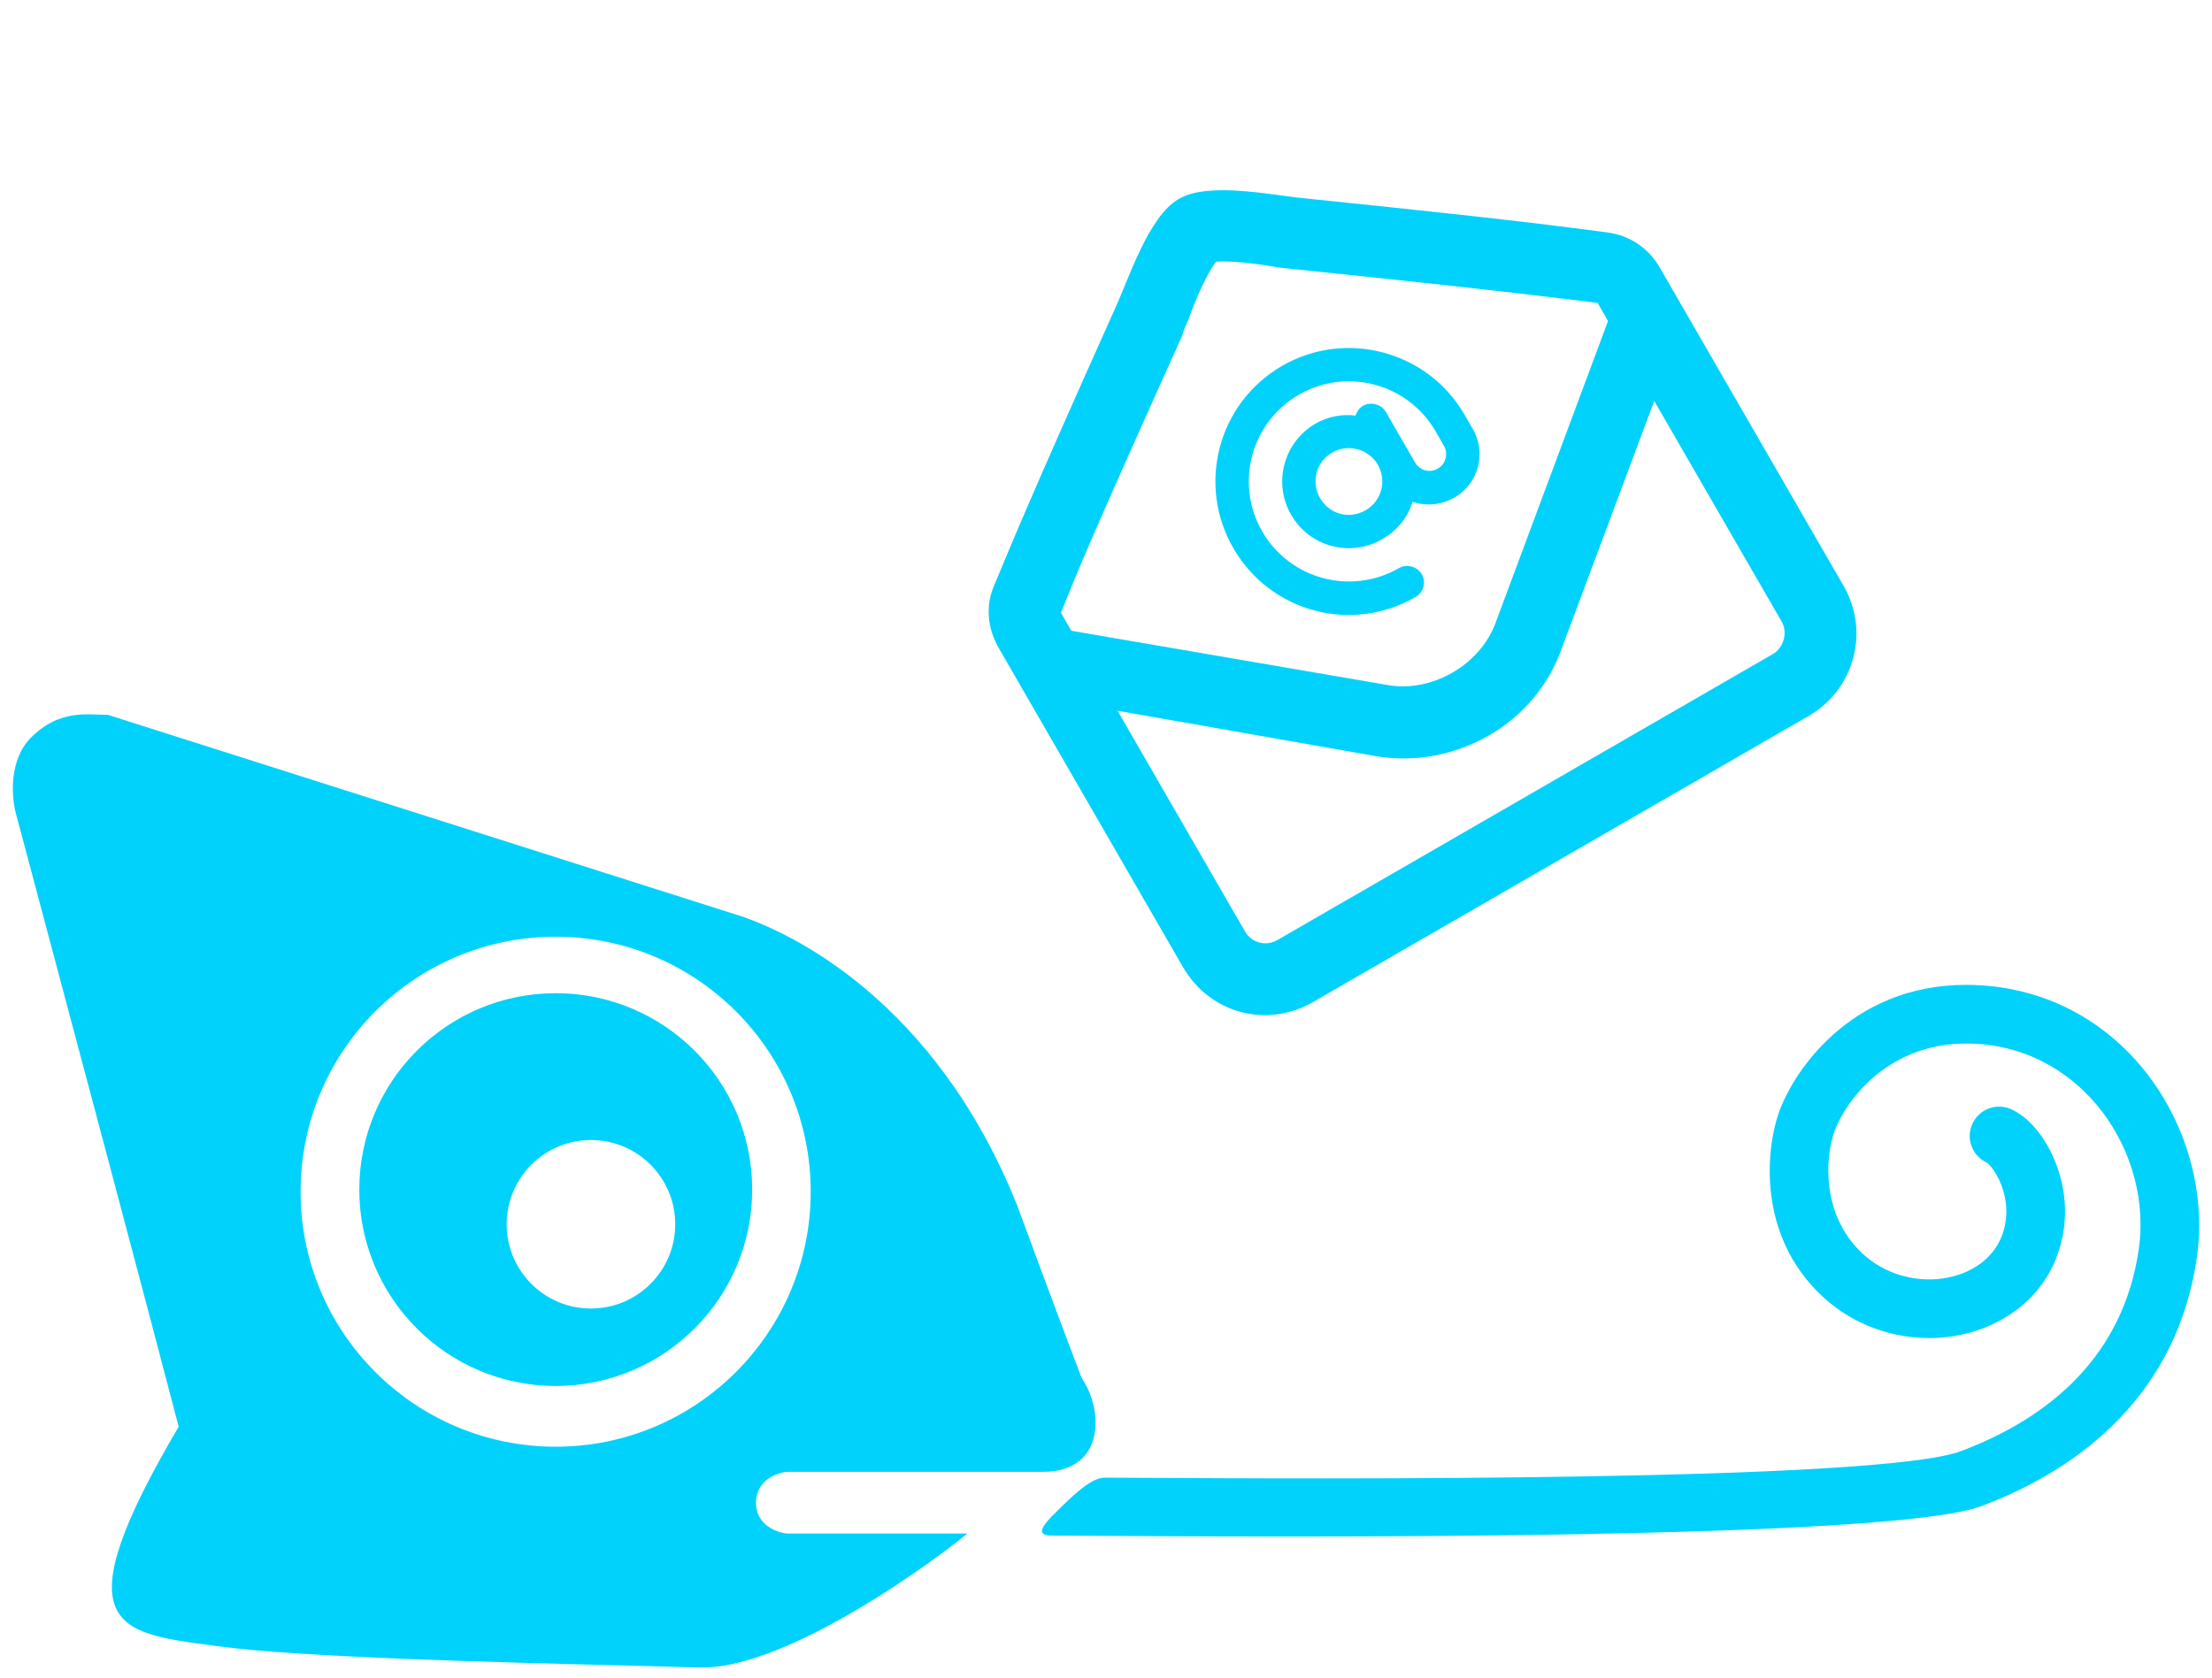 <svg width="116" height="88" viewBox="0 0 116 88" fill="none" xmlns="http://www.w3.org/2000/svg">
<path d="M84.259 12.187C85.422 12.327 86.443 13 87.029 14.015L96.677 30.727C98.083 33.163 97.215 36.19 94.847 37.557L68.866 52.557C66.431 53.963 63.442 53.163 62.036 50.727L52.388 34.015C51.802 33 51.661 31.819 52.121 30.741C53.07 28.479 53.799 26.615 58.491 16.148C59.172 14.672 60.233 11.354 61.789 10.455L61.857 10.416C63.413 9.518 66.817 10.258 68.436 10.406C79.847 11.576 81.825 11.878 84.259 12.187ZM93.43 32.602L86.75 21.032L81.895 34.029C81.206 35.961 79.866 37.546 78.107 38.562C76.28 39.617 74.237 39.984 72.259 39.683L58.604 37.282L65.284 48.852C65.635 49.461 66.382 49.661 66.991 49.309L92.972 34.309C93.513 33.997 93.781 33.211 93.43 32.602ZM84.328 16.837L83.781 15.89C81.454 15.61 79.583 15.337 68.065 14.139C67.677 14.092 67.396 14.074 67.009 14.027C66.194 13.866 64.536 13.65 63.771 13.731C63.25 14.393 62.608 15.936 62.34 16.722C62.187 17.081 62.062 17.334 61.976 17.654C57.188 28.267 56.488 30.024 55.635 32.14L56.182 33.087L72.804 35.94C75.102 36.327 77.606 34.882 78.42 32.698L84.328 16.837Z" fill="#00D2FC"/>
<path d="M68.114 20.705C65.604 22.154 64.743 25.367 66.192 27.877C67.641 30.387 70.854 31.248 73.364 29.799C73.766 29.566 74.327 29.716 74.559 30.119C74.805 30.545 74.641 31.082 74.239 31.314C70.876 33.255 66.618 32.114 64.677 28.752C62.749 25.413 63.876 21.131 67.239 19.19C70.578 17.262 74.873 18.413 76.801 21.752L77.239 22.51C77.963 23.765 77.533 25.371 76.278 26.096C75.567 26.506 74.774 26.553 74.074 26.326C73.84 27.124 73.27 27.832 72.489 28.283C70.808 29.254 68.678 28.683 67.708 27.002C66.751 25.344 67.308 23.192 68.989 22.221C69.628 21.852 70.367 21.709 71.083 21.801C71.157 21.601 71.268 21.41 71.481 21.287C71.884 21.055 72.444 21.205 72.676 21.608L73.77 23.502L74.207 24.26C74.454 24.686 74.977 24.826 75.403 24.58C75.805 24.348 75.969 23.811 75.723 23.385L75.286 22.627C73.836 20.117 70.624 19.256 68.114 20.705ZM72.254 24.377C71.776 23.548 70.693 23.258 69.864 23.736C69.011 24.229 68.745 25.298 69.223 26.127C69.716 26.979 70.761 27.26 71.614 26.767C72.443 26.289 72.747 25.229 72.254 24.377Z" fill="#00D2FC"/>
<path fill-rule="evenodd" clip-rule="evenodd" d="M5.659 37.498L38.42 47.919C41.526 48.84 49.085 52.57 53.341 63.233C55.299 68.538 56.42 71.496 56.735 72.311C57.831 73.859 58.03 77.206 54.683 77.206H41.263C40.723 77.258 39.644 77.656 39.644 78.824C39.644 79.992 40.723 80.39 41.263 80.442H50.736C47.762 82.837 40.789 87.594 36.684 87.468C35.734 87.439 34.454 87.407 32.965 87.37C26.411 87.206 15.811 86.942 11.502 86.363C11.351 86.343 11.202 86.323 11.055 86.304C6.04 85.639 3.235 85.268 9.37 74.838C8.044 69.722 3.134 51.286 0.844 42.708C0.608 41.866 0.434 39.882 1.634 38.682C2.923 37.393 4.211 37.446 5.2 37.486C5.361 37.492 5.515 37.498 5.659 37.498ZM29.139 75.888C36.526 75.888 42.514 69.899 42.514 62.512C42.514 55.124 36.526 49.136 29.139 49.136C21.751 49.136 15.763 55.124 15.763 62.512C15.763 69.899 21.751 75.888 29.139 75.888ZM29.143 72.702C34.833 72.702 39.445 68.09 39.445 62.4C39.445 56.711 34.833 52.099 29.143 52.099C23.454 52.099 18.842 56.711 18.842 62.4C18.842 68.09 23.454 72.702 29.143 72.702ZM30.99 68.64C33.431 68.64 35.41 66.661 35.41 64.22C35.41 61.779 33.431 59.8 30.99 59.8C28.549 59.8 26.57 61.779 26.57 64.22C26.57 66.661 28.549 68.64 30.99 68.64ZM103.703 51.676C97.354 51.368 94.125 56.005 93.289 58.349L93.287 58.353L93.286 58.358C92.606 60.301 92.15 64.788 95.54 67.975C97.488 69.807 100.08 70.45 102.395 70.096C104.705 69.744 106.908 68.361 107.84 65.966C108.533 64.189 108.346 62.447 107.844 61.105C107.593 60.434 107.253 59.835 106.872 59.35C106.513 58.894 106.028 58.425 105.438 58.174C104.656 57.84 103.752 58.204 103.419 58.985C103.089 59.759 103.441 60.652 104.206 60.994L104.205 60.994C104.205 60.994 104.208 60.996 104.213 61C104.238 61.02 104.325 61.09 104.453 61.253C104.629 61.476 104.816 61.794 104.962 62.184C105.253 62.962 105.339 63.91 104.973 64.849C104.521 66.009 103.395 66.831 101.931 67.054C100.474 67.277 98.852 66.866 97.648 65.734C95.507 63.72 95.718 60.73 96.189 59.379C96.755 57.797 99.038 54.531 103.553 54.749C109.293 55.028 112.889 60.532 112.159 65.538C111.352 71.069 107.571 74.338 102.833 76.121C98.52 77.744 68.491 77.571 59.914 77.521C58.983 77.516 58.304 77.512 57.939 77.512C57.257 77.512 56.407 78.29 55.25 79.447C54.284 80.413 54.609 80.551 55.249 80.551C55.658 80.551 56.416 80.555 57.455 80.562C66.833 80.619 99.092 80.817 103.917 79.001C109.318 76.968 114.184 72.977 115.204 65.982C116.152 59.48 111.548 52.056 103.703 51.676Z" fill="#00D2FC"/>
</svg>
